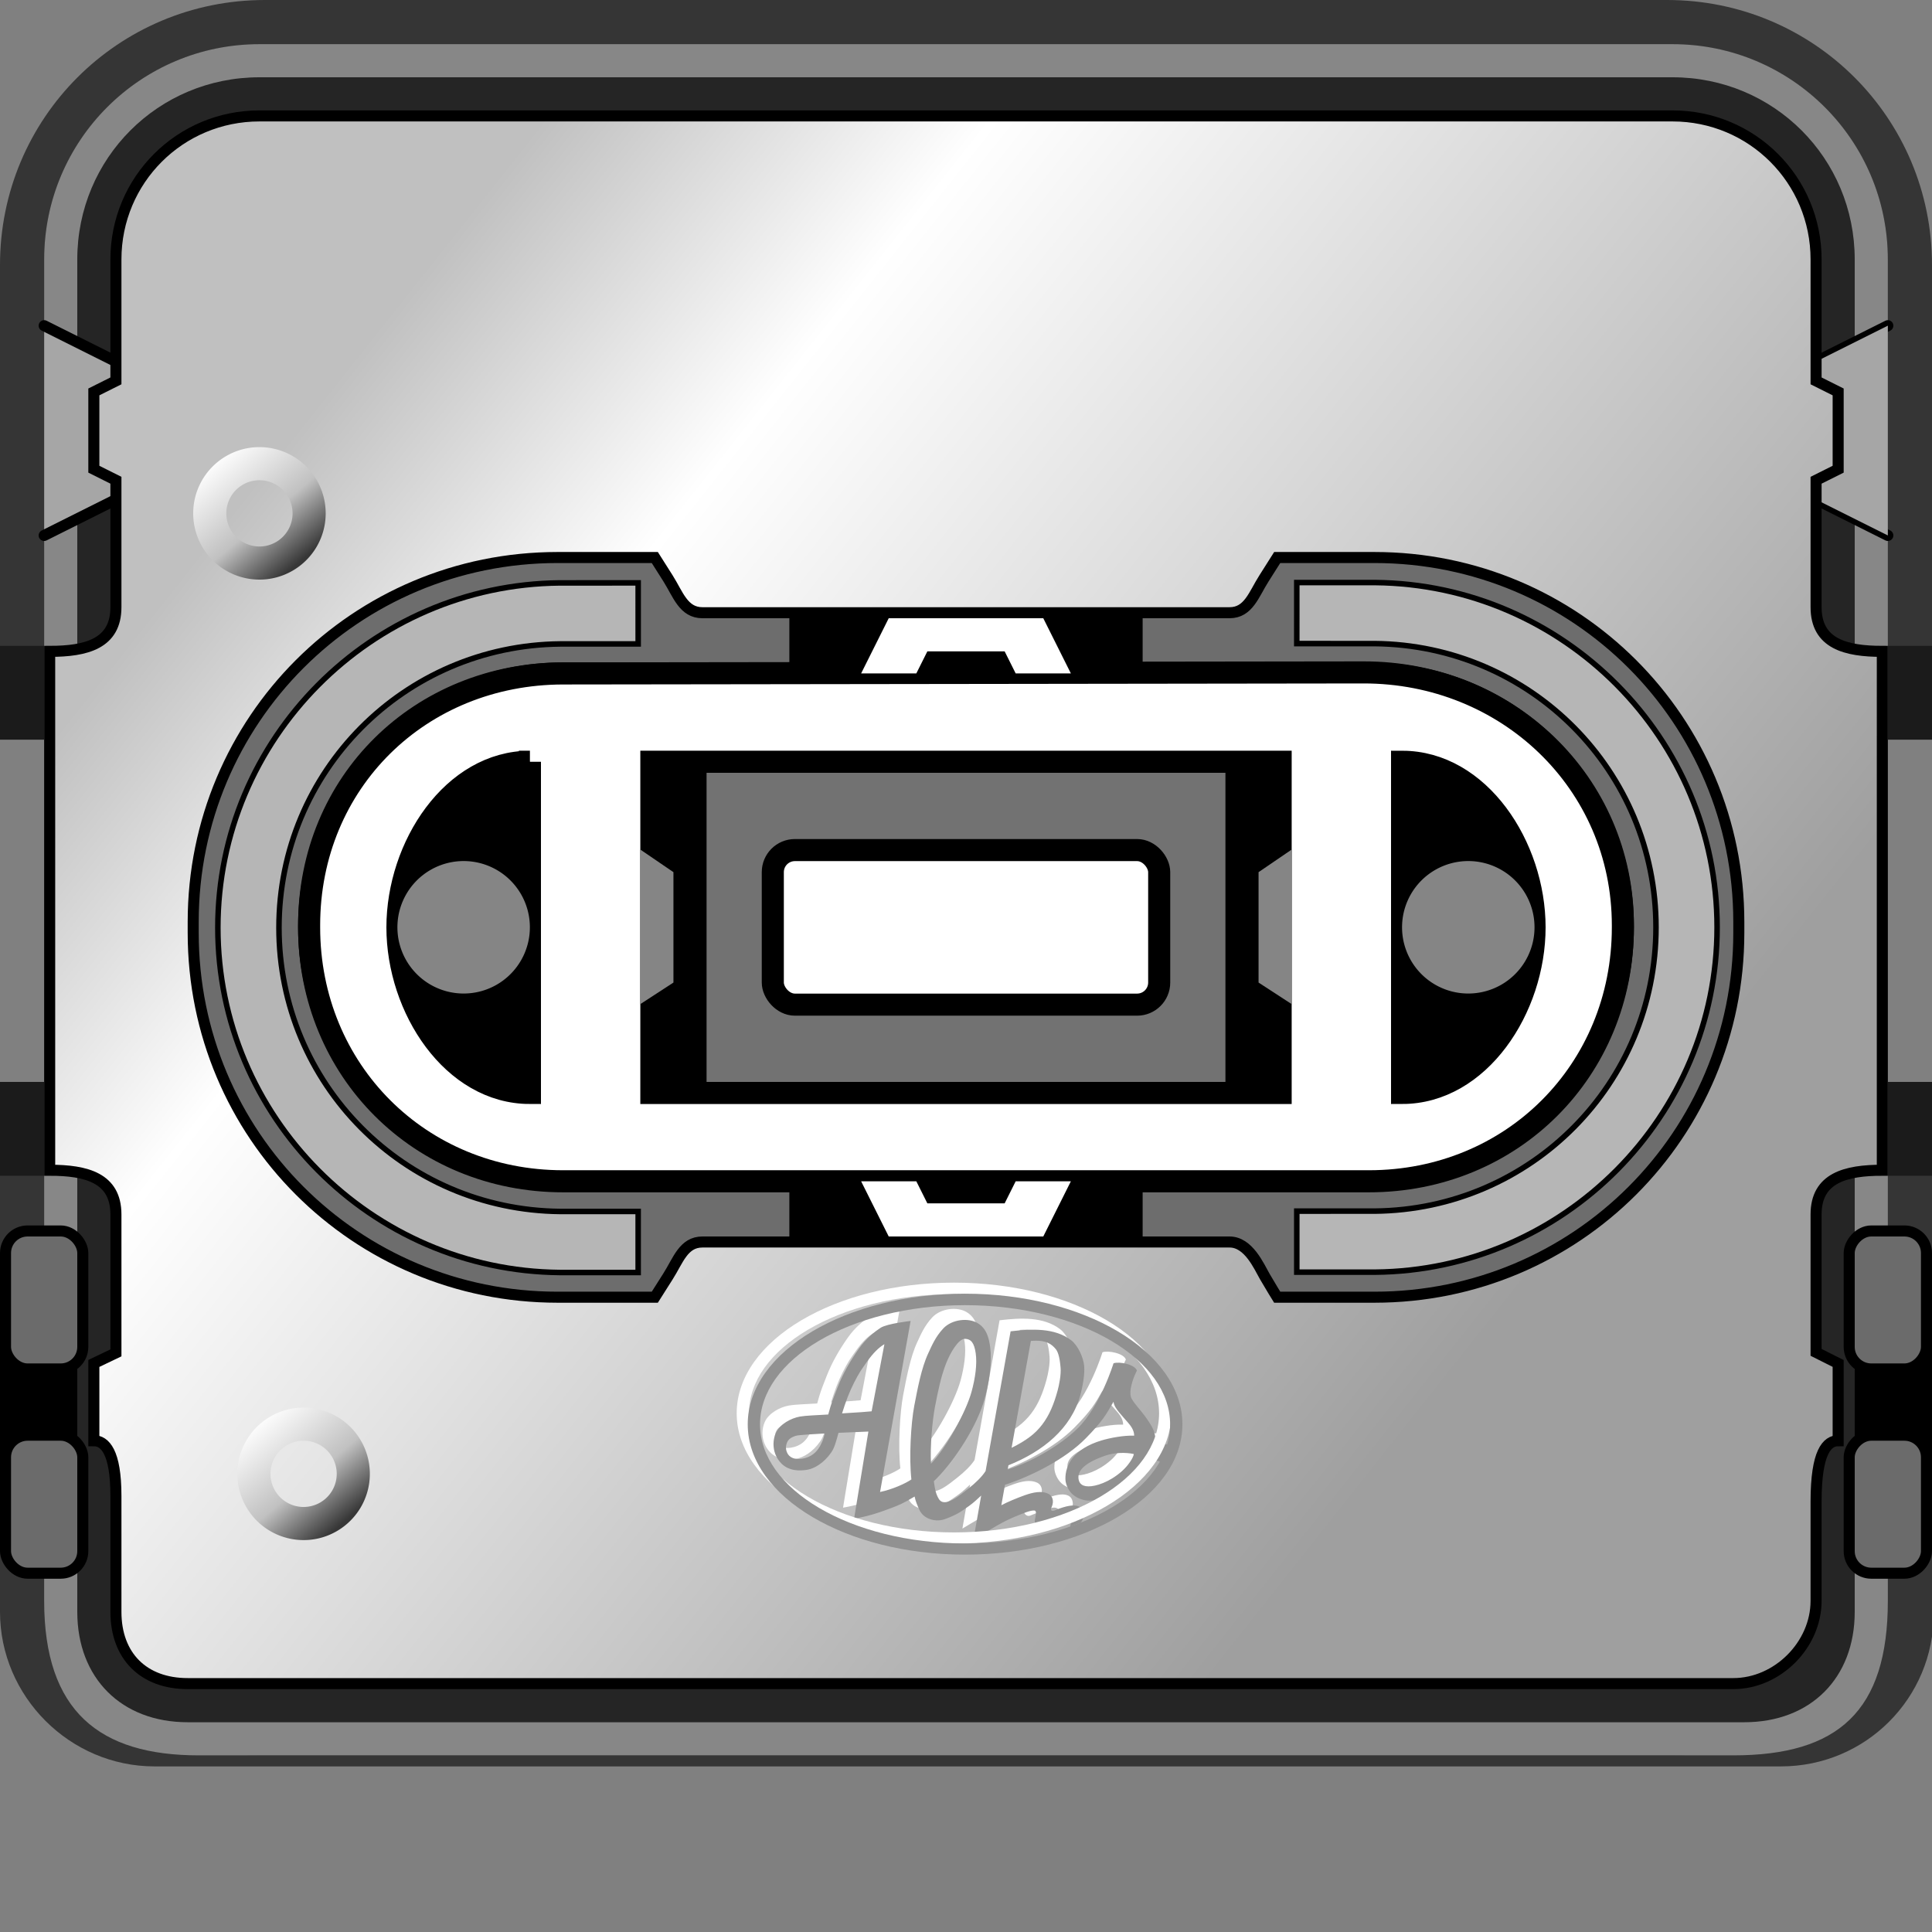 <?xml version="1.0" encoding="UTF-8" standalone="no"?>
<!-- Created with Inkscape (http://www.inkscape.org/) -->

<svg
   xmlns:dc="http://purl.org/dc/elements/1.1/"
   xmlns:cc="http://creativecommons.org/ns#"
   xmlns:rdf="http://www.w3.org/1999/02/22-rdf-syntax-ns#"
   xmlns:svg="http://www.w3.org/2000/svg"
   xmlns="http://www.w3.org/2000/svg"
   xmlns:xlink="http://www.w3.org/1999/xlink"
   xmlns:sodipodi="http://sodipodi.sourceforge.net/DTD/sodipodi-0.dtd"
   xmlns:inkscape="http://www.inkscape.org/namespaces/inkscape"
   width="175"
   height="175"
   id="svg2"
   version="1.1"
   inkscape:version="0.48.2 r9819"
   sodipodi:docname="Switch recognition--Alps--Metal linear.svg">
  <rect width="100%" height="100%" fill="#808080" stroke="none"/>
  <defs
     id="defs4">
    <linearGradient
       id="linearGradient4031">
      <stop
         style="stop-color:#ffffff;stop-opacity:1;"
         offset="0"
         id="stop4033" />
      <stop
         id="stop4051"
         offset="0.583"
         style="stop-color:#c1c1c1;stop-opacity:1;" />
      <stop
         style="stop-color:#373737;stop-opacity:1;"
         offset="1"
         id="stop4035" />
    </linearGradient>
    <linearGradient
       id="linearGradient3941">
      <stop
         style="stop-color:#c0c0c0;stop-opacity:1;"
         offset="0"
         id="stop3943" />
      <stop
         id="stop3949"
         offset="0.236"
         style="stop-color:#ffffff;stop-opacity:1;" />
      <stop
         style="stop-color:#9f9f9f;stop-opacity:1;"
         offset="1"
         id="stop3945" />
    </linearGradient>
    <linearGradient
       inkscape:collect="always"
       xlink:href="#linearGradient3941"
       id="linearGradient4013"
       gradientUnits="userSpaceOnUse"
       x1="34"
       y1="30"
       x2="140"
       y2="114"
       gradientTransform="translate(0,877.362)" />
    <linearGradient
       inkscape:collect="always"
       xlink:href="#linearGradient4031"
       id="linearGradient4065"
       gradientUnits="userSpaceOnUse"
       x1="18.417"
       y1="125.083"
       x2="31.333"
       y2="140.5" />
  </defs>
  <sodipodi:namedview
     id="base"
     pagecolor="#ffffff"
     bordercolor="#666666"
     borderopacity="1.0"
     inkscape:pageopacity="0.0"
     inkscape:pageshadow="2"
     inkscape:zoom="1"
     inkscape:cx="35.903756"
     inkscape:cy="157.5198"
     inkscape:document-units="px"
     inkscape:current-layer="layer1"
     showgrid="false"
     borderlayer="true"
     showguides="true"
     inkscape:guide-bbox="true"
     inkscape:window-width="1600"
     inkscape:window-height="1138"
     inkscape:window-x="-8"
     inkscape:window-y="32"
     inkscape:window-maximized="1"
     showborder="false">
    <inkscape:grid
       type="xygrid"
       id="grid3784"
       empspacing="2"
       visible="true"
       enabled="true"
       snapvisiblegridlinesonly="true"
       color="#6eff00"
       opacity="0.125"
       spacingx="0.5px"
       spacingy="0.5px"
       empcolor="#0000ff"
       empopacity="0.643" />
  </sodipodi:namedview>
  <g
     inkscape:label="Vector"
     inkscape:groupmode="layer"
     id="layer1"
     transform="translate(0,-877.362)"
     style="display:inline">
    <path
       style="fill:#353535;fill-opacity:1;stroke:none"
       d="m 0,983.362 0,40 c 0,7.672 6.328,14 14,14 l 147.312,0 c 7.672,0 13.844,-6.172 13.844,-13.844 L 175,983.362 z"
       id="rect4079"
       inkscape:connector-curvature="0"
       sodipodi:nodetypes="csssscc" />
    <path
       style="fill:#353535;fill-opacity:1;stroke:none"
       d="M 24,0 C 10.704,0 0,10.704 0,24 l 0,35 175,0 0,-35 C 175,10.704 164.296,0 151,0 z"
       transform="translate(0,877.362)"
       id="rect4067"
       inkscape:connector-curvature="0"
       sodipodi:nodetypes="ssccsss" />
    <path
       inkscape:connector-curvature="0"
       id="path4005"
       d="m 23.5,881.375 c -10.777,0 -19.5,8.723 -19.5,19.5 l 0,116 c 0,10.777 8.723,19.5 19.5,19.5 l 128,0 c 10.777,0 19.5,-8.723 19.5,-19.5 l 0,-116 c 0,-10.777 -8.723,-19.5 -19.5,-19.5 z"
       style="font-size:medium;font-style:normal;font-variant:normal;font-weight:normal;font-stretch:normal;text-indent:0;text-align:start;text-decoration:none;line-height:normal;letter-spacing:normal;word-spacing:normal;text-transform:none;direction:ltr;block-progression:tb;writing-mode:lr-tb;text-anchor:start;baseline-shift:baseline;color:#000000;fill:#252525;fill-opacity:1;fill-rule:nonzero;stroke:none;stroke-width:3;marker:none;visibility:visible;display:inline;overflow:visible;enable-background:accumulate;font-family:Sans;-inkscape-font-specification:Sans"
       sodipodi:nodetypes="sssssssss" />
    <path
       style="font-size:medium;font-style:normal;font-variant:normal;font-weight:normal;font-stretch:normal;text-indent:0;text-align:start;text-decoration:none;line-height:normal;letter-spacing:normal;word-spacing:normal;text-transform:none;direction:ltr;block-progression:tb;writing-mode:lr-tb;text-anchor:start;baseline-shift:baseline;color:#000000;fill:#878787;fill-opacity:1;fill-rule:nonzero;stroke:none;stroke-width:0.25;stroke-miterlimit:4;stroke-opacity:1;stroke-dasharray:none;marker:none;visibility:visible;display:inline;overflow:visible;enable-background:accumulate;font-family:Sans;-inkscape-font-specification:Sans"
       d="M 23.5,4 C 12.723,4 4,12.723 4,23.5 l 0,5.75 3,1.5 0,-7.25 C 7,14.333 14.333,7 23.5,7 l 128,0 c 9.167,0 16.5,7.333 16.5,16.5 l 0,7.25 3,-1.5 0,-5.75 C 171,12.723 162.277,4 151.5,4 z M 7,47.25 4,48.75 4,145 c 0,10 5,14 14,14 l 139,0 c 9.5,0 14,-4 14,-14 l 0,-96.25 -3,-1.5 0,98.75 c 0,6 -4,10 -10,10 L 17,156 C 11,156 7,152 7,146 z"
       id="rect3786"
       inkscape:connector-curvature="0"
       sodipodi:nodetypes="ssccssssccsssccssssccssssc"
       transform="translate(0,877.362)" />
    <rect
       style="fill:#000000;fill-opacity:1;stroke:none"
       id="rect3905"
       width="143"
       height="73.5"
       x="16"
       y="922.862"
       rx="18"
       ry="18" />
    <path
       style="fill:#6d6d6d;fill-opacity:1;stroke:none"
       d="M 34,43 C 22.92,43 14,51.92 14,63 l 0,38 c 0,11.08 8.92,20 20,20 l 107,0 c 11.08,0 20,-8.92 20,-20 l 0,-38 C 161,51.92 152.08,43 141,43 L 34,43 z m 37.5,10.656 32,0 0,6.344 20.531,0 C 137.303,60 148,70.697 148,83.969 c 0,13.272 -10.697,23.938 -23.969,23.938 l -20.531,0 0,8.094 -32,0 0,-8.094 -20.531,0 C 37.697,107.906 27,97.241 27,83.969 27,70.697 37.697,60 50.969,60 L 71.5,60 l 0,-6.344 z"
       transform="translate(0,877.362)"
       id="rect3925"
       inkscape:connector-curvature="0" />
    <path
       sodipodi:nodetypes="cccc"
       inkscape:connector-curvature="0"
       id="path4011"
       d="m 171,906.862 -8,4 m 0,11 8,4"
       style="fill:none;stroke:#000000;stroke-width:1px;stroke-linecap:round;stroke-linejoin:miter;stroke-opacity:1" />
    <path
       sodipodi:nodetypes="ccccc"
       inkscape:connector-curvature="0"
       id="path4119"
       d="m 4,29.5 8,4 0,11 -8,4 z"
       style="fill:#a6a6a6;stroke:none;fill-opacity:1"
       transform="translate(0,877.362)" />
    <path
       style="fill:none;stroke:#000000;stroke-width:1px;stroke-linecap:round;stroke-linejoin:miter;stroke-opacity:1"
       d="m 4,29.5 8,4 m 0,11 -8,4"
       id="path4009"
       inkscape:connector-curvature="0"
       sodipodi:nodetypes="cccc"
       transform="translate(0,877.362)" />
    <path
       style="fill:#a6a6a6;fill-opacity:1;stroke:none"
       d="m 171,906.862 -8,4 0,11 8,4 z"
       id="path4121"
       inkscape:connector-curvature="0"
       sodipodi:nodetypes="ccccc" />
    <path
       style="fill:url(#linearGradient4013);fill-opacity:1;stroke:#000000;stroke-width:1;stroke-miterlimit:4;stroke-opacity:1;stroke-dasharray:none;display:inline"
       d="m 23.5,887.862 c -7.202,0 -13,5.798 -13,13 l 0,11 -2,1 0,7 2,1 0,11.5 c 0,3.314 -2.686,4 -6,4 l 0,47 c 3.314,0 6,0.686 6,4 l 0,12.542 -2,0.958 0,7 c 1,0 2,1 2,5 l 0,10.5 c 0,4 2.5,6.5 6.5,6.5 l 140,0 c 4,-10e-5 7.5,-3.5 7.5,-7.5 l 0,-9 c 0,-4.5 1,-5.5 2,-5.5 l 0,-7 -2,-1.003 0,-12.497 c 0,-3.314 2.686,-4 6,-4 l 0,-47 c -3.314,0 -6,-0.686 -6,-4 l 0,-11.5 2,-1 0,-7 -2,-1 0,-11 c 0,-7.202 -5.798,-13 -13,-13 z m 27,40 8.812,0 1.188,1.875 c 0.922,1.456 1.402,3.125 3.125,3.125 l 47.75,0 c 1.723,0 2.196,-1.674 3.125,-3.125 l 1.188,-1.875 8.812,0 c 18.277,0 33,14.723 33,33 l 0,1 c 0,18.277 -14.723,33 -33,33 l -8.812,0 c 0,0 -0.6,-0.965 -1.125,-1.875 -0.525,-0.91 -1.464,-3.125 -3.188,-3.125 l -47.75,0 c -1.723,0 -2.196,1.674 -3.125,3.125 l -1.188,1.875 -8.812,0 c -18.277,0 -33,-14.723 -33,-33 l 0,-1 c 0,-18.277 14.723,-33 33,-33 z"
       id="rect3790"
       inkscape:connector-curvature="0"
       sodipodi:nodetypes="ssccccsccsccccssssccccsccsccccsssscsssccsssscsssccssss" />
    <rect
       style="fill:#727272;fill-opacity:1;stroke:#000000;stroke-width:1;stroke-miterlimit:4;stroke-opacity:1;stroke-dasharray:none;display:inline"
       id="rect3894"
       width="48"
       height="43"
       x="63.5"
       y="62.5"
       transform="translate(0,877.362)" />
    <rect
       style="fill:#ffffff;fill-opacity:1;stroke:#000000;stroke-width:2;stroke-miterlimit:4;stroke-opacity:1;stroke-dasharray:none;display:inline"
       id="rect3884"
       width="35"
       height="14"
       x="70"
       y="954.362"
       rx="2"
       ry="2" />
    <path
       style="fill:#ffffff;fill-opacity:1;stroke:#000000;stroke-width:2;stroke-miterlimit:4;stroke-opacity:1;stroke-dasharray:none;display:inline"
       d="M 51,61 C 38.037,61.017 28,70.85 28,83.812 L 28,84 c 0,12.963 10.037,23 23,23 l 73,0 c 12.963,0 23,-10.037 23,-23 l 0,-0.188 C 147,70.85 136.463,60.889 123.5,60.906 z m 8,8 57,0 0,30 -57,0 z m -11,0 0,30 C 41,99 36,91.328 36,84 36,76.672 41,69 48,69 z m 79,0 c 7,0 12,7.672 12,15 0,7.328 -5,15 -12,15 z"
       id="rect3888"
       inkscape:connector-curvature="0"
       sodipodi:nodetypes="ssssssssscccccccsccscc"
       transform="translate(0,877.362)" />
    <path
       style="font-size:medium;font-style:normal;font-variant:normal;font-weight:normal;font-stretch:normal;text-indent:0;text-align:start;text-decoration:none;line-height:normal;letter-spacing:normal;word-spacing:normal;text-transform:none;direction:ltr;block-progression:tb;writing-mode:lr-tb;text-anchor:start;baseline-shift:baseline;color:#000000;fill:#ffffff;fill-opacity:1;stroke:none;stroke-width:0.25;marker:none;visibility:visible;display:inline;overflow:visible;enable-background:accumulate;font-family:Sans;-inkscape-font-specification:Sans"
       d="m 105.347,1007.357 c -0.107,-0.026 -0.231,-0.055 -0.376,-0.087 -0.431,-0.096 -0.936,-0.266 -1.3,-0.333 0.039,-0.253 -0.06,-0.589 -0.096,-0.753 -0.111,-0.503 -0.619,-1.211 -0.87,-1.553 -0.45,-0.615 -0.888,-1.039 -1.19,-1.554 -0.269,-0.458 -0.034,-1.256 0.081,-1.645 0.112,-0.38 0.384,-0.925 0.384,-0.925 -0.191,-0.567 -1.605,-0.838 -2.118,-0.658 0,0 -1.179,3.889 -3.288,5.931 -1.574,1.524 -4.194,3.036 -6.299,3.69 l 0.071,-0.384 c 3.11,-1.246 5.686,-3.311 6.518,-6.383 0.176,-0.651 0.409,-1.811 0.343,-2.591 -0.065,-0.78 -0.56,-1.879 -1.187,-2.356 -1.491,-1.132 -3.557,-1.035 -5.48,-0.803 l -2.264,12.654 c -0.3,0.485 -0.927,1.1 -1.548,1.583 -0.671,0.522 -2.154,1.829 -2.69,0.943 -0.244,-0.404 -0.347,-0.807 -0.451,-1.601 1.554,-1.464 3.675,-4.528 4.487,-7.092 0.581,-1.834 0.783,-3.806 0.62,-5.026 -0.111,-0.838 -0.314,-1.705 -1.132,-2.199 -0.858,-0.518 -2.344,-0.352 -3.122,0.48 -0.719,0.768 -1.053,1.594 -1.364,2.259 -0.62,1.33 -0.968,3.22 -1.262,4.748 -0.303,1.572 -0.481,4.71 -0.261,6.665 -0.518,0.363 -1.71,0.906 -2.837,1.138 l 2.767,-15.491 c 0,0 -2.125,0.236 -2.717,0.619 -0.472,0.305 -1.284,0.913 -1.978,1.903 -0.694,0.99 -1.407,2.158 -1.928,3.511 -0.522,1.353 -0.517,1.288 -0.839,2.441 l 0,0 c -1.044,0.064 -2.028,0.092 -2.556,0.185 -0.822,0.145 -1.819,0.69 -2.175,1.454 -0.356,0.764 -0.346,1.911 0.448,2.756 0.71,0.756 1.743,0.725 2.417,0.604 0.594,-0.107 1.458,-0.581 2.137,-1.559 0.309,-0.445 0.439,-0.993 0.661,-1.782 l 2.706,-0.114 -1.296,7.894 c 1.168,-0.203 2.113,-0.486 3.374,-0.969 0.681,-0.261 1.108,-0.43 2.107,-1.04 0.098,0.463 0.257,0.811 0.424,1.185 0.417,0.935 1.578,1.123 2.267,0.878 1.034,-0.367 1.439,-0.629 2.256,-1.22 0.435,-0.314 0.713,-0.589 1.085,-0.931 l -0.702,3.991 1.581,-0.945 c 0.636,-0.38 1.286,-0.758 2.107,-1.104 0.927,-0.39 1.484,-0.606 1.819,-0.587 0.261,0.015 0.135,0.441 0.056,0.847 -0.08,0.413 0.262,0.74 0.573,0.615 0.791,-0.317 0.909,-0.37 1.392,-0.537 0.627,-0.216 0.946,-0.285 1.207,0 0.127,0.14 0.095,0.33 0.02,0.551 l 0.969,-0.373 c 0.208,-0.279 0.29,-0.602 0.28,-0.744 -0.011,-0.155 -0.061,-0.495 -0.334,-0.661 -0.258,-0.157 -0.666,-0.26 -1.59,0.026 -0.448,0.139 -0.567,0.216 -0.757,0.283 -0.21,0.074 -0.381,0 -0.253,-0.285 0.286,-0.63 0.052,-1.074 -0.288,-1.239 -0.604,-0.293 -1.359,-0.141 -2.138,0.134 -0.636,0.225 -1.604,0.625 -2.118,0.905 l 0.331,-1.85 c 2.418,-0.793 5.482,-2.344 7.302,-4.197 1.503,-1.53 1.841,-2.128 2.525,-3.323 0.059,0.361 0.252,0.638 0.506,0.952 0.185,0.228 0.648,0.749 0.791,0.913 0.239,0.274 0.578,0.687 0.579,1.203 -0.963,-0.038 -2.232,0.215 -2.936,0.425 -2.589,0.773 -3.317,2.279 -3.294,3.51 0.009,0.466 0.284,1.063 0.665,1.396 0.381,0.333 1.006,0.574 1.527,0.553 1.042,-0.043 2.568,-0.446 3.837,-1.556 0.704,-0.616 1.295,-1.274 1.729,-2.23 0.141,0.045 0.554,0.166 0.687,0.213 0.235,0.083 0.436,0.163 0.607,0.237 z m -18.923,-9.725 c 0.528,0.026 0.819,0.352 0.956,1.309 0.137,0.957 -0.032,2.233 -0.378,3.487 -0.52,1.883 -2.298,5.087 -3.673,6.521 -0.088,-1.585 0.13,-3.956 0.354,-5.12 0.281,-1.462 0.542,-2.77 1.027,-4.001 0.345,-0.877 1.097,-2.227 1.714,-2.195 z m 5.951,0.192 c 1.373,-0.119 1.875,0.279 2.258,0.741 0.27,0.326 0.382,1.044 0.435,1.685 0.054,0.641 -0.133,1.561 -0.267,2.057 -0.666,2.459 -1.652,4.027 -4.174,5.212 z m -13.266,0.293 -1.157,6.08 c -0.624,0.061 -0.917,0.081 -2.678,0.189 0.336,-1.073 0.638,-1.899 1.082,-2.771 0.451,-0.886 0.621,-1.127 1.176,-1.909 0.574,-0.811 1.077,-1.292 1.577,-1.589 z m -5.402,8.089 c -0.108,0.355 -0.087,0.386 -0.224,0.722 -0.403,0.986 -1.027,1.433 -1.823,1.562 -0.36,0.058 -0.825,0.053 -1.157,-0.253 -0.177,-0.163 -0.389,-0.55 -0.282,-1.008 0.114,-0.487 0.426,-0.667 0.857,-0.811 0.26,-0.086 1.767,-0.161 2.629,-0.212 z m 26.9,3.432 c -1.147,1.003 -2.363,1.361 -3.008,1.358 -0.73,0 -0.904,-0.417 -0.916,-0.792 -0.014,-0.414 0.18,-1.227 2.483,-2.007 0.776,-0.263 1.783,-0.292 2.536,-0.132 -0.046,0.366 -0.563,1.107 -1.095,1.573 z"
       id="path3834"
       inkscape:connector-curvature="0"
       sodipodi:nodetypes="cscssssccsccsssccsscsssssscccsssccssssscccscsssccsssssssccsssssssccscsscssssscsccccssscccccccccsssccsssccccsssscss" />
    <path
       sodipodi:nodetypes="cscssssccsccsssccsscsssssscccsssccssssscccscsssccsssssssccsssssssccscsscssssscsccccssscccccccccsssccsssccccsssscss"
       inkscape:connector-curvature="0"
       id="path3937"
       d="m 106.347,1008.357 c -0.107,-0.026 -0.231,-0.055 -0.376,-0.087 -0.431,-0.096 -0.936,-0.266 -1.3,-0.333 0.039,-0.253 -0.06,-0.589 -0.096,-0.753 -0.111,-0.503 -0.619,-1.211 -0.87,-1.553 -0.45,-0.615 -0.888,-1.039 -1.19,-1.554 -0.269,-0.458 -0.034,-1.256 0.081,-1.645 0.112,-0.38 0.384,-0.925 0.384,-0.925 -0.191,-0.567 -1.605,-0.838 -2.118,-0.658 0,0 -1.179,3.889 -3.288,5.931 -1.574,1.524 -4.194,3.036 -6.299,3.69 l 0.071,-0.384 c 3.11,-1.246 5.686,-3.311 6.518,-6.383 0.176,-0.651 0.409,-1.811 0.343,-2.591 -0.065,-0.78 -0.56,-1.879 -1.187,-2.356 -1.491,-1.132 -3.557,-1.035 -5.48,-0.803 l -2.264,12.654 c -0.3,0.485 -0.927,1.1 -1.548,1.583 -0.671,0.522 -2.154,1.829 -2.69,0.943 -0.244,-0.404 -0.347,-0.807 -0.451,-1.601 1.554,-1.464 3.675,-4.528 4.487,-7.092 0.581,-1.834 0.783,-3.806 0.62,-5.026 -0.111,-0.838 -0.314,-1.705 -1.132,-2.199 -0.858,-0.518 -2.344,-0.352 -3.122,0.48 -0.719,0.768 -1.053,1.594 -1.364,2.259 -0.62,1.33 -0.968,3.22 -1.262,4.748 -0.303,1.572 -0.481,4.71 -0.261,6.665 -0.518,0.363 -1.71,0.906 -2.837,1.138 l 2.767,-15.491 c 0,0 -2.125,0.236 -2.717,0.619 -0.472,0.305 -1.284,0.913 -1.978,1.903 -0.694,0.99 -1.407,2.158 -1.928,3.511 -0.522,1.353 -0.517,1.288 -0.839,2.441 l 0,0 c -1.044,0.064 -2.028,0.092 -2.556,0.185 -0.822,0.145 -1.819,0.69 -2.175,1.454 -0.356,0.764 -0.346,1.911 0.448,2.756 0.71,0.756 1.743,0.725 2.417,0.604 0.594,-0.107 1.458,-0.581 2.137,-1.559 0.309,-0.445 0.439,-0.993 0.661,-1.782 l 2.706,-0.114 -1.296,7.894 c 1.168,-0.203 2.113,-0.486 3.374,-0.969 0.681,-0.261 1.108,-0.43 2.107,-1.04 0.098,0.463 0.257,0.811 0.424,1.185 0.417,0.935 1.578,1.123 2.267,0.878 1.034,-0.367 1.439,-0.629 2.256,-1.22 0.435,-0.314 0.713,-0.589 1.085,-0.931 l -0.702,3.991 1.581,-0.945 c 0.636,-0.38 1.286,-0.758 2.107,-1.104 0.927,-0.39 1.484,-0.606 1.819,-0.587 0.261,0.015 0.135,0.441 0.056,0.847 -0.08,0.413 0.262,0.74 0.573,0.615 0.791,-0.317 0.909,-0.37 1.392,-0.537 0.627,-0.216 0.946,-0.285 1.207,0 0.127,0.14 0.095,0.33 0.02,0.551 l 0.969,-0.373 c 0.208,-0.279 0.29,-0.602 0.28,-0.744 -0.011,-0.155 -0.061,-0.495 -0.334,-0.661 -0.258,-0.157 -0.666,-0.26 -1.59,0.026 -0.448,0.139 -0.567,0.216 -0.757,0.283 -0.21,0.074 -0.381,0 -0.253,-0.285 0.286,-0.63 0.052,-1.074 -0.288,-1.239 -0.604,-0.293 -1.359,-0.141 -2.138,0.134 -0.636,0.225 -1.604,0.625 -2.118,0.905 l 0.331,-1.85 c 2.418,-0.793 5.482,-2.344 7.302,-4.197 1.503,-1.53 1.841,-2.128 2.525,-3.323 0.059,0.361 0.252,0.638 0.506,0.952 0.185,0.228 0.648,0.749 0.791,0.913 0.239,0.274 0.578,0.687 0.579,1.203 -0.963,-0.038 -2.232,0.215 -2.936,0.425 -2.589,0.773 -3.317,2.279 -3.294,3.51 0.009,0.466 0.284,1.063 0.665,1.396 0.381,0.333 1.006,0.574 1.527,0.553 1.042,-0.043 2.568,-0.446 3.837,-1.556 0.704,-0.616 1.295,-1.274 1.729,-2.23 0.141,0.045 0.554,0.166 0.687,0.213 0.235,0.083 0.436,0.163 0.607,0.237 z m -18.923,-9.725 c 0.528,0.026 0.819,0.352 0.956,1.309 0.137,0.957 -0.032,2.233 -0.378,3.487 -0.52,1.883 -2.298,5.087 -3.673,6.521 -0.088,-1.585 0.13,-3.956 0.354,-5.12 0.281,-1.462 0.542,-2.77 1.027,-4.001 0.345,-0.877 1.097,-2.227 1.714,-2.195 z m 5.951,0.192 c 1.373,-0.119 1.875,0.279 2.258,0.741 0.27,0.326 0.382,1.044 0.435,1.685 0.054,0.641 -0.133,1.561 -0.267,2.057 -0.666,2.459 -1.652,4.027 -4.174,5.212 z m -13.266,0.293 -1.157,6.08 c -0.624,0.061 -0.917,0.081 -2.678,0.189 0.336,-1.073 0.638,-1.899 1.082,-2.771 0.451,-0.886 0.621,-1.127 1.176,-1.909 0.574,-0.811 1.077,-1.292 1.577,-1.589 z m -5.402,8.089 c -0.108,0.355 -0.087,0.386 -0.224,0.722 -0.403,0.986 -1.027,1.433 -1.823,1.562 -0.36,0.058 -0.825,0.053 -1.157,-0.253 -0.177,-0.163 -0.389,-0.55 -0.282,-1.008 0.114,-0.487 0.426,-0.667 0.857,-0.811 0.26,-0.086 1.767,-0.161 2.629,-0.212 z m 26.9,3.432 c -1.147,1.003 -2.363,1.361 -3.008,1.358 -0.73,0 -0.904,-0.417 -0.916,-0.792 -0.014,-0.414 0.18,-1.227 2.483,-2.007 0.776,-0.263 1.783,-0.292 2.536,-0.132 -0.046,0.366 -0.563,1.107 -1.095,1.573 z"
       style="font-size:medium;font-style:normal;font-variant:normal;font-weight:normal;font-stretch:normal;text-indent:0;text-align:start;text-decoration:none;line-height:normal;letter-spacing:normal;word-spacing:normal;text-transform:none;direction:ltr;block-progression:tb;writing-mode:lr-tb;text-anchor:start;baseline-shift:baseline;color:#000000;fill:#919191;fill-opacity:1;stroke:none;stroke-width:0.25;marker:none;visibility:visible;display:inline;overflow:visible;enable-background:accumulate;font-family:Sans;-inkscape-font-specification:Sans" />
    <path
       style="font-size:medium;font-style:normal;font-variant:normal;font-weight:normal;font-stretch:normal;text-indent:0;text-align:start;text-decoration:none;line-height:normal;letter-spacing:normal;word-spacing:normal;text-transform:none;direction:ltr;block-progression:tb;writing-mode:lr-tb;text-anchor:start;baseline-shift:baseline;color:#000000;fill:#ffffff;fill-opacity:1;stroke:none;stroke-width:0.25;marker:none;visibility:visible;display:inline;overflow:visible;enable-background:accumulate;font-family:Sans;-inkscape-font-specification:Sans"
       d="m 86.416,993.544 c -5.376,0 -10.249,1.293 -13.817,3.401 -3.568,2.108 -5.87,5.092 -5.87,8.431 0,3.339 2.302,6.295 5.87,8.403 3.568,2.108 8.441,3.401 13.817,3.401 5.376,0 10.249,-1.292 13.817,-3.401 3.568,-2.108 5.87,-5.064 5.87,-8.403 0,-3.339 -2.302,-6.323 -5.87,-8.431 -3.568,-2.108 -8.441,-3.401 -13.817,-3.401 z m 0,1.04 c 5.189,0 9.89,1.249 13.245,3.232 3.356,1.983 5.328,4.657 5.328,7.56 0,2.903 -1.972,5.577 -5.328,7.56 -3.356,1.983 -8.056,3.232 -13.245,3.232 -5.189,0 -9.89,-1.249 -13.245,-3.232 -3.356,-1.983 -5.328,-4.657 -5.328,-7.56 0,-2.903 1.972,-5.577 5.328,-7.56 3.356,-1.983 8.056,-3.232 13.245,-3.232 z"
       id="path3048"
       inkscape:connector-curvature="0" />
    <path
       inkscape:connector-curvature="0"
       id="path3939"
       d="m 87.416,994.544 c -5.376,0 -10.249,1.293 -13.817,3.401 -3.568,2.108 -5.87,5.092 -5.87,8.431 0,3.339 2.302,6.295 5.87,8.403 3.568,2.108 8.441,3.401 13.817,3.401 5.376,0 10.249,-1.292 13.817,-3.401 3.568,-2.108 5.87,-5.064 5.87,-8.403 0,-3.339 -2.302,-6.323 -5.87,-8.431 -3.568,-2.108 -8.441,-3.401 -13.817,-3.401 z m 0,1.04 c 5.189,0 9.89,1.249 13.245,3.232 3.356,1.983 5.328,4.657 5.328,7.56 0,2.903 -1.972,5.577 -5.328,7.56 -3.356,1.983 -8.056,3.232 -13.245,3.232 -5.189,0 -9.89,-1.249 -13.245,-3.232 -3.356,-1.983 -5.328,-4.657 -5.328,-7.56 0,-2.903 1.972,-5.577 5.328,-7.56 3.356,-1.983 8.056,-3.232 13.245,-3.232 z"
       style="font-size:medium;font-style:normal;font-variant:normal;font-weight:normal;font-stretch:normal;text-indent:0;text-align:start;text-decoration:none;line-height:normal;letter-spacing:normal;word-spacing:normal;text-transform:none;direction:ltr;block-progression:tb;writing-mode:lr-tb;text-anchor:start;baseline-shift:baseline;color:#000000;fill:#919191;fill-opacity:1;stroke:none;stroke-width:0.25;marker:none;visibility:visible;display:inline;overflow:visible;enable-background:accumulate;font-family:Sans;-inkscape-font-specification:Sans" />
    <path
       style="font-size:medium;font-style:normal;font-variant:normal;font-weight:normal;font-stretch:normal;text-indent:0;text-align:start;text-decoration:none;line-height:normal;letter-spacing:normal;word-spacing:normal;text-transform:none;direction:ltr;block-progression:tb;writing-mode:lr-tb;text-anchor:start;baseline-shift:baseline;color:#000000;fill:#b6b6b6;fill-opacity:1;stroke:#000000;stroke-width:0.5;stroke-miterlimit:4;stroke-opacity:1;stroke-dasharray:none;marker:none;visibility:visible;display:inline;overflow:visible;enable-background:accumulate;font-family:Sans;-inkscape-font-specification:Sans"
       d="m 57.805,930.16 c -0.094,0 -6.994,4.2e-4 -7.088,10e-4 -17.098,0.153 -30.984,14.118 -30.984,31.232 0,17.114 13.886,31.079 30.983,31.232 0.095,8.5e-4 6.994,10e-4 7.089,10e-4 l 0,-5.529 c -0.085,0 -6.975,-4.1e-4 -7.059,-10e-4 -14.135,-0.135 -25.478,-11.551 -25.478,-25.703 0,-14.153 11.343,-25.568 25.478,-25.703 0.085,-8.1e-4 6.975,-0.001 7.06,-0.001 z"
       id="path3907"
       inkscape:connector-curvature="0"
       sodipodi:nodetypes="ccsccccsccc" />
    <use
       x="0"
       y="0"
       xlink:href="#path3907"
       id="use3913"
       transform="matrix(-1,0,0,1,175.267,-0.031)"
       width="175"
       height="175" />
    <path
       style="fill:#ffffff;fill-opacity:1;stroke:none;display:inline"
       d="m 78,61 2.5,-5 14,0 2.5,5 -5,0 -1,-2 -7,0 -1,2 z"
       id="rect3952"
       inkscape:connector-curvature="0"
       sodipodi:nodetypes="ccccccccc"
       transform="translate(0,877.362)" />
    <use
       style="display:inline"
       x="0"
       y="0"
       xlink:href="#rect3952"
       id="use3961"
       transform="matrix(1,0,0,-1,0,1922.724)"
       width="175"
       height="175" />
    <path
       sodipodi:type="arc"
       style="fill:none;stroke:url(#linearGradient4065);stroke-width:5;stroke-miterlimit:4;stroke-opacity:1;stroke-dasharray:none"
       id="path4015"
       sodipodi:cx="25.5"
       sodipodi:cy="133"
       sodipodi:rx="7.5"
       sodipodi:ry="7.5"
       d="m 33,133 a 7.5,7.5 0 1 1 -15,0 7.5,7.5 0 1 1 15,0 z"
       transform="matrix(0.6,0,0,0.6,12.2,931.062)" />
    <use
       x="0"
       y="0"
       xlink:href="#path4015"
       id="use4057"
       transform="translate(120,0)"
       width="175"
       height="175" />
    <use
       height="175"
       width="175"
       transform="translate(-4,-87)"
       id="use4059"
       xlink:href="#path4015"
       y="0"
       x="0" />
    <use
       x="0"
       y="0"
       xlink:href="#path4015"
       id="use4061"
       transform="translate(124,-87)"
       width="175"
       height="175" />
    <rect
       style="fill:#1b1b1b;fill-opacity:1;stroke:none"
       id="rect4084"
       width="4"
       height="8.5"
       x="171"
       y="935.862" />
    <rect
       y="975.362"
       x="171"
       height="8.5"
       width="4"
       id="rect4086"
       style="fill:#1b1b1b;fill-opacity:1;stroke:none" />
    <rect
       style="fill:#1b1b1b;fill-opacity:1;stroke:none"
       id="rect4088"
       width="4"
       height="8.5"
       x="0"
       y="975.362" />
    <rect
       y="935.862"
       x="0"
       height="8.5"
       width="4"
       id="rect4090"
       style="fill:#1b1b1b;fill-opacity:1;stroke:none" />
    <rect
       style="fill:#000000;fill-opacity:1;stroke:none;stroke-width:1;stroke-linecap:round;stroke-miterlimit:4;stroke-opacity:1;stroke-dasharray:none"
       id="rect4102"
       width="7"
       height="12.5"
       x="0"
       y="120"
       transform="translate(0,877.362)" />
    <rect
       style="fill:#6b6b6b;fill-opacity:1;stroke:#000000;stroke-width:1;stroke-linecap:round;stroke-miterlimit:4;stroke-opacity:1;stroke-dasharray:none"
       id="rect4098"
       width="7"
       height="12.5"
       x="0.5"
       y="988.862"
       rx="2"
       ry="2" />
    <rect
       ry="2"
       rx="2"
       y="1007.362"
       x="0.5"
       height="12.5"
       width="7"
       id="rect4100"
       style="fill:#6b6b6b;fill-opacity:1;stroke:#000000;stroke-width:1;stroke-linecap:round;stroke-miterlimit:4;stroke-opacity:1;stroke-dasharray:none" />
    <rect
       y="997.362"
       x="-175"
       height="12.5"
       width="7"
       id="rect4104"
       style="fill:#000000;fill-opacity:1;stroke:none"
       transform="scale(-1,1)" />
    <rect
       ry="2"
       rx="2"
       y="988.862"
       x="-174.5"
       height="12.5"
       width="7"
       id="rect4106"
       style="fill:#6b6b6b;fill-opacity:1;stroke:#000000;stroke-width:1;stroke-linecap:round;stroke-miterlimit:4;stroke-opacity:1;stroke-dasharray:none"
       transform="scale(-1,1)" />
    <rect
       style="fill:#6b6b6b;fill-opacity:1;stroke:#000000;stroke-width:1;stroke-linecap:round;stroke-miterlimit:4;stroke-opacity:1;stroke-dasharray:none"
       id="rect4108"
       width="7"
       height="12.5"
       x="-174.5"
       y="1007.362"
       rx="2"
       ry="2"
       transform="scale(-1,1)" />
    <path
       style="fill:#858585;fill-opacity:1;stroke:none;display:inline"
       d="m 58,954.315 3,2.047 0,10 -3,1.953 z"
       id="path4110"
       inkscape:connector-curvature="0"
       sodipodi:nodetypes="ccccc" />
    <path
       sodipodi:nodetypes="ccccc"
       inkscape:connector-curvature="0"
       id="path4113"
       d="m 117,954.315 -3,2.047 0,10 3,1.953 z"
       style="fill:#858585;fill-opacity:1;stroke:none;display:inline" />
    <path
       sodipodi:type="arc"
       style="fill:#858585;fill-opacity:1;stroke:none"
       id="path4115"
       sodipodi:cx="42.5"
       sodipodi:cy="84"
       sodipodi:rx="6.5"
       sodipodi:ry="6.5"
       d="m 49,84 a 6.5,6.5 0 1 1 -13,0 6.5,6.5 0 1 1 13,0 z"
       transform="matrix(0.923,0,0,0.923,2.769,883.824)" />
    <path
       transform="matrix(0.923,0,0,0.923,93.769,883.824)"
       d="m 49,84 a 6.5,6.5 0 1 1 -13,0 6.5,6.5 0 1 1 13,0 z"
       sodipodi:ry="6.5"
       sodipodi:rx="6.5"
       sodipodi:cy="84"
       sodipodi:cx="42.5"
       id="path4117"
       style="fill:#858585;fill-opacity:1;stroke:none"
       sodipodi:type="arc" />
  </g>
</svg>
